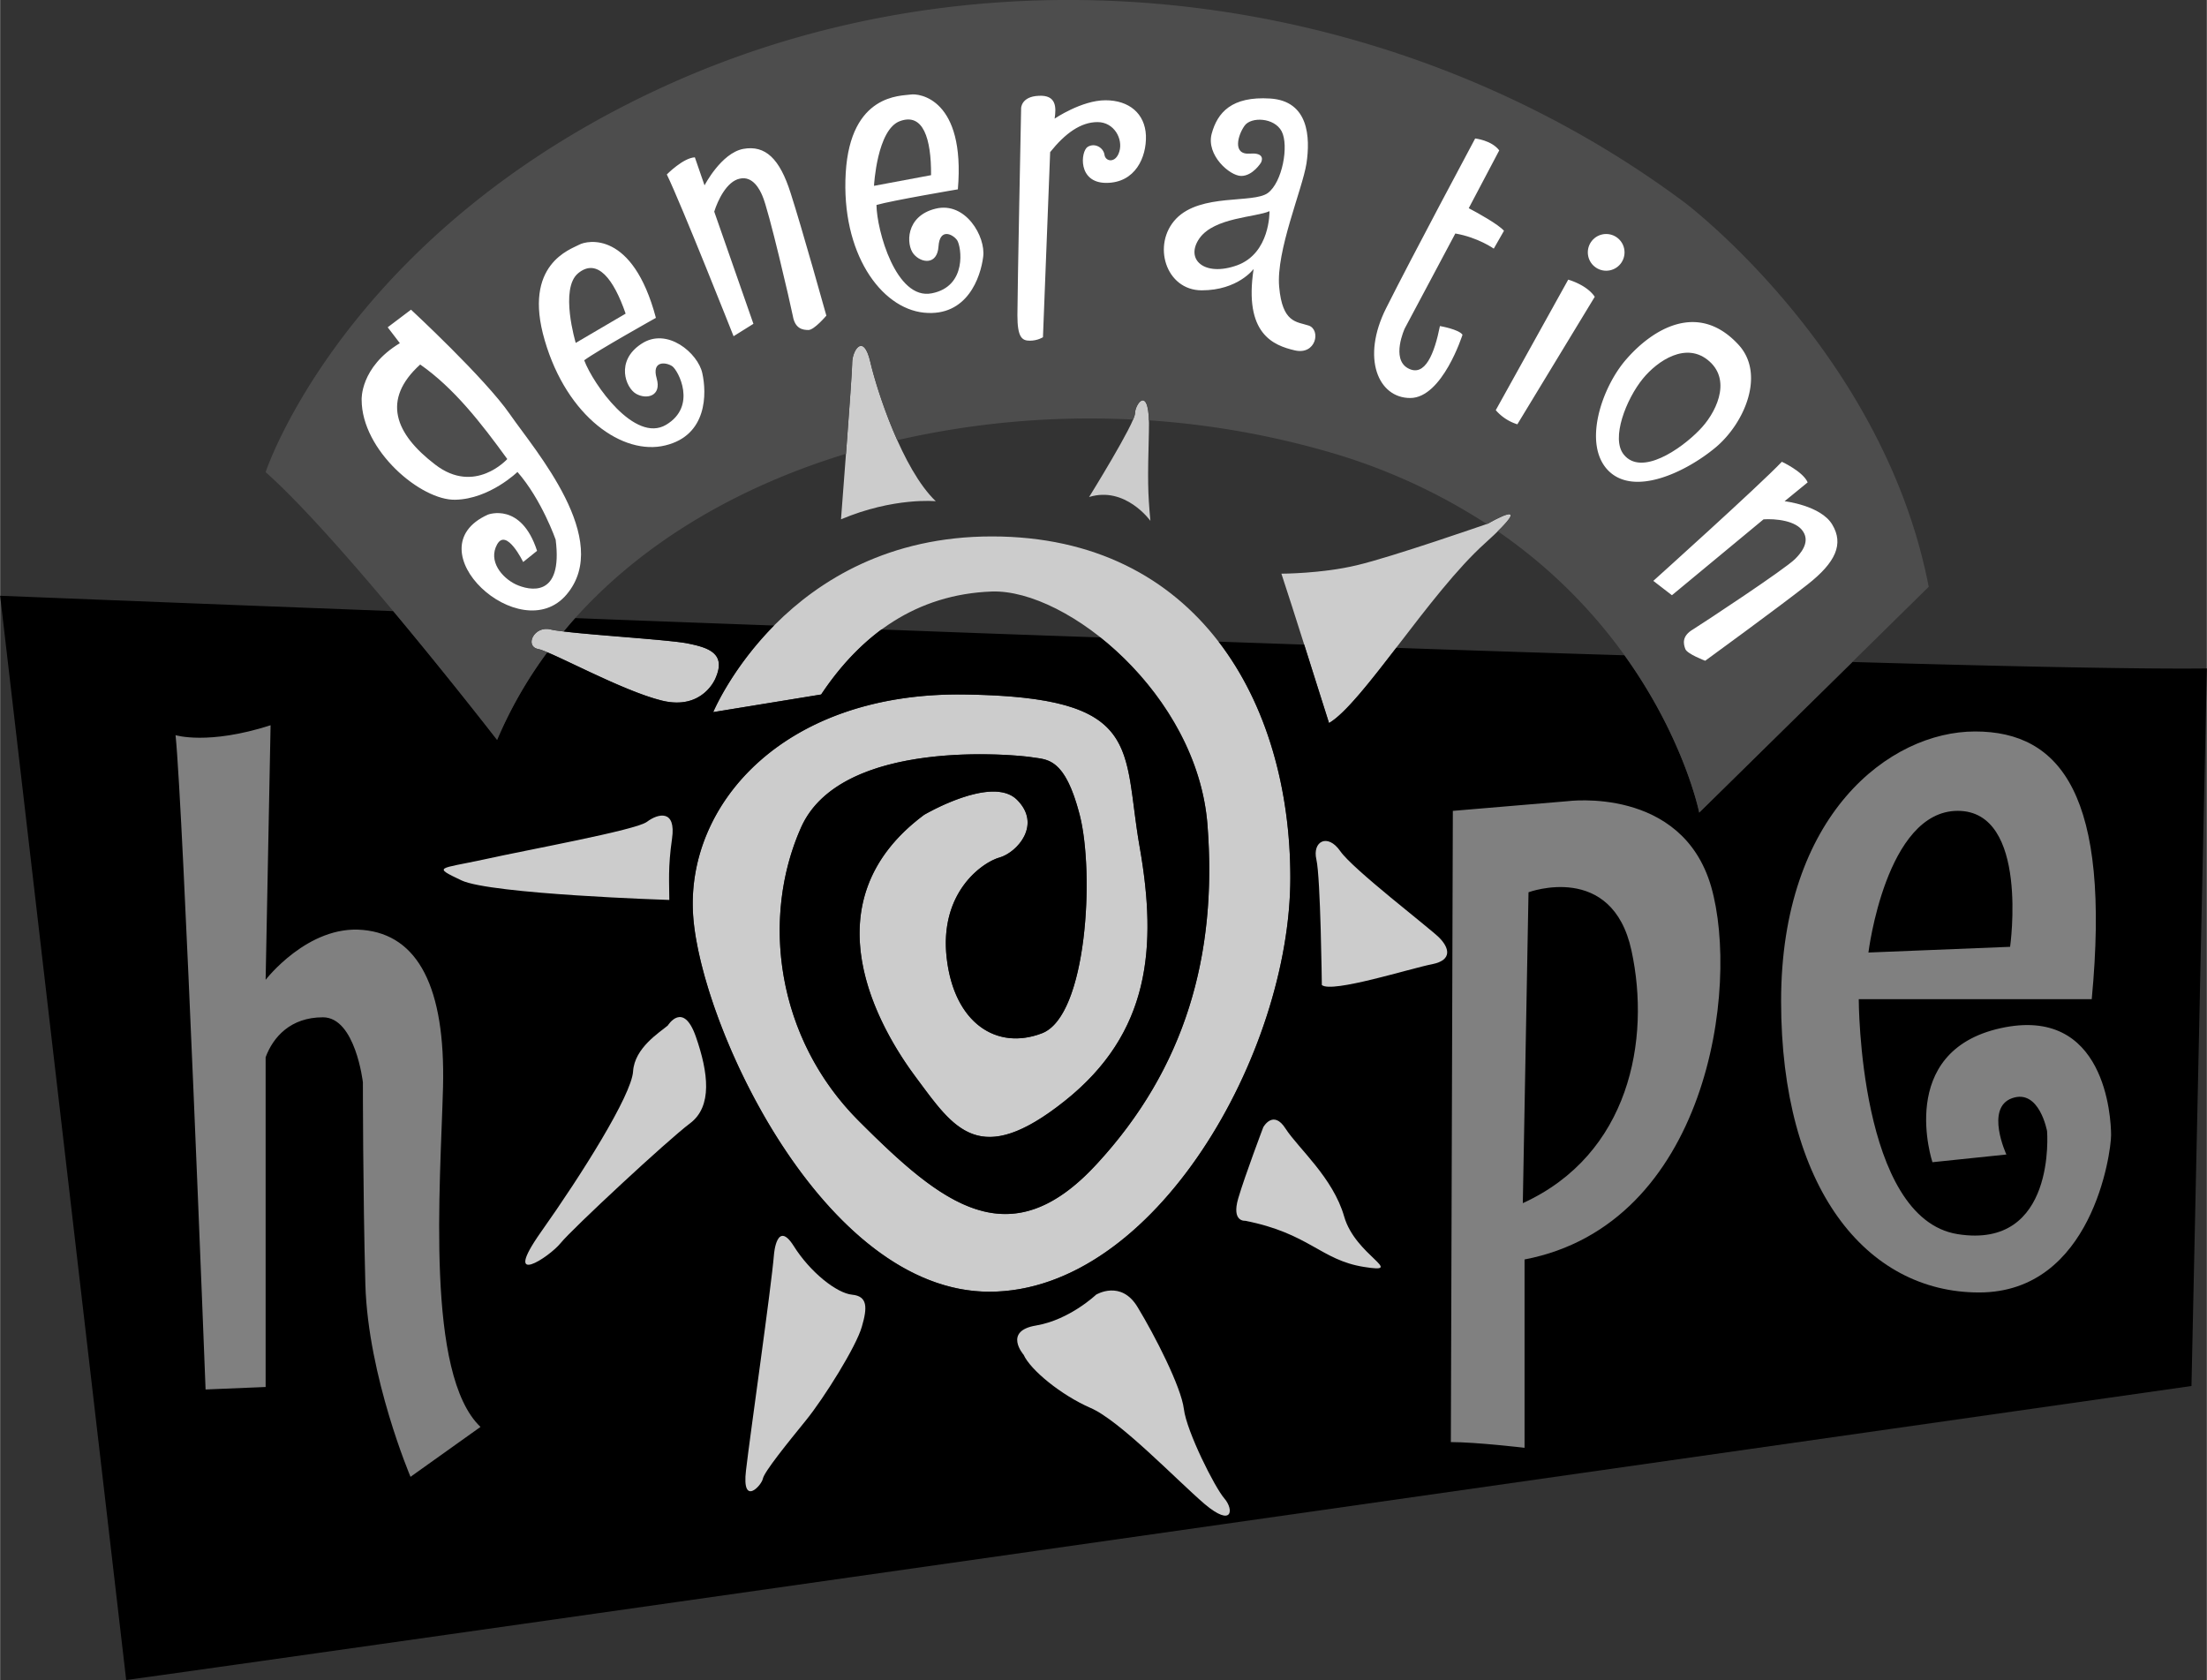 <svg xmlns="http://www.w3.org/2000/svg" width="2500" height="1903" viewBox="0 0 80.046 60.939"><rect x="0" y="0" width="80.046" height="60.939" fill="#333333" stroke="none"/><path d="M24.273 32.644s-6.48-.207-7.542-.711c-1.062-.504-.811-.405.81-.756 1.62-.36 5.517-1.062 5.922-1.368.405-.306 1.062-.459.909.612-.153 1.061-.099 1.611-.099 2.223zM24.219 37.198s.558-.909 1.017.405.603 2.529-.207 3.141c-.81.603-4.293 3.843-4.698 4.347-.405.504-2.178 1.674-.711-.405 1.467-2.07 3.285-4.959 3.339-5.823.054-.856.963-1.413 1.26-1.665zM28.071 45.496s.099-1.269.711-.306c.603.963 1.566 1.719 2.124 1.773.558.054.558.459.351 1.161-.198.711-1.368 2.583-2.025 3.393-.657.81-1.521 1.872-1.566 2.124-.054.252-.765 1.017-.612-.297.153-1.323.918-6.634 1.017-7.848zM37.125 49.141s-.756-.864.459-1.062c1.215-.207 2.169-1.116 2.169-1.116s.909-.558 1.512.459c.612 1.008 1.575 2.88 1.674 3.69.099.81 1.116 2.835 1.467 3.24s.306 1.062-.711.207c-1.008-.864-3.087-3.042-4.149-3.492-1.053-.46-2.169-1.368-2.421-1.926zM45.162 44.281s-.504.054-.252-.811c.252-.854.909-2.583.909-2.583s.36-.657.81.054c.459.711 1.719 1.773 2.124 3.186.405 1.422 2.277 2.079.711 1.827-1.566-.251-1.971-1.214-4.302-1.673zM47.943 35.73s-.045-3.897-.198-4.554c-.153-.657.405-.963.864-.306.45.657 3.231 2.781 3.591 3.141.351.352.504.811-.252.963-.765.145-3.645 1.063-4.005.756z"/><path d="M48.204 26.227s-1.467-4.653-1.728-5.418c0 0 1.467 0 2.736-.306 1.27-.297 4.761-1.512 4.761-1.512s1.917-1.116-.108.711c-2.025 1.818-4.446 5.814-5.661 6.525zM41.724 18.892s-.909-1.269-2.223-.864c0 0 1.665-2.683 1.665-3.033 0-.36.558-1.116.504.657-.045 1.764-.045 2.169.054 3.24zM33.939 18.181s-1.521-.153-3.438.657c0 0 .405-5.211.405-5.67 0-.45.405-1.116.657-.045.252 1.062 1.161 3.897 2.376 5.058zM25.947 24.606s-.459 1.161-1.926.81c-1.467-.351-3.996-1.773-4.5-1.872-.513-.099-.153-.864.45-.711.612.153 4.203.351 4.959.504.765.154 1.422.361 1.017 1.269zM29.781 25.191l-3.915.639s2.637-6.372 10.107-6.372c7.461 0 10.827 6.012 10.827 12.375 0 6.372-4.914 15.021-10.917 15.021-6.012 0-10.476-9.648-10.746-13.653-.27-4.014 3.276-8.1 9.837-8.01 6.543.09 5.724 1.917 6.363 5.544.639 3.645.369 6.741-2.718 9.198-3.096 2.466-4.014 1.008-5.373-.819-1.368-1.818-4.014-6.372.27-9.558 0 0 2.457-1.449 3.366-.549.918.909 0 1.917-.63 2.097-.639.18-2.187 1.278-1.917 3.645.271 2.367 1.818 3.366 3.465 2.727 1.629-.639 1.899-5.823 1.359-7.92-.54-2.088-1.179-1.998-1.728-2.088-.549-.09-6.921-.729-8.379 2.547s-.909 7.641 2.097 10.647c3.006 3.006 5.463 5.013 8.64 1.548 3.186-3.456 4.374-7.551 4.005-12.294-.36-4.725-5.085-8.55-7.821-8.46-2.727.1-4.734 1.548-6.192 3.735z" fill="#ccc"/><path d="M0 21.61s5.778.233 14.265.558a196.67 196.67 0 0 1 3.762 4.671 15.56 15.56 0 0 1 1.818-3.177c.873.36 2.916 1.449 4.176 1.755 1.467.351 1.926-.81 1.926-.81.405-.909-.252-1.116-1.017-1.269-.639-.126-3.321-.288-4.491-.432.135-.162.27-.324.414-.486 2.313.09 4.725.18 7.218.27-1.557 1.584-2.205 3.141-2.205 3.141l3.915-.639c.621-.936 1.35-1.737 2.187-2.358 2.619.099 5.283.198 7.938.288 1.944 1.548 3.672 4.023 3.888 6.795.369 4.743-.819 8.838-4.005 12.294-3.177 3.465-5.634 1.458-8.64-1.548-3.006-3.006-3.555-7.371-2.097-10.647s7.83-2.637 8.379-2.547c.549.09 1.188 0 1.728 2.088.54 2.097.27 7.281-1.359 7.92-1.647.639-3.195-.36-3.465-2.727s1.278-3.465 1.917-3.645c.63-.18 1.548-1.188.63-2.097-.909-.9-3.366.549-3.366.549-4.284 3.186-1.638 7.74-.27 9.558 1.359 1.827 2.277 3.285 5.373.819 3.087-2.457 3.357-5.553 2.718-9.198-.639-3.627.18-5.454-6.363-5.544-6.561-.09-10.107 3.996-9.837 8.01.27 4.005 4.734 13.653 10.746 13.653 6.003 0 10.917-8.649 10.917-15.021 0-3.168-.837-6.264-2.601-8.559l3.105.108c.441 1.404.9 2.844.9 2.844.585-.342 1.458-1.458 2.439-2.727 2.844.099 5.625.189 8.28.27 2.178 3.033 2.709 5.706 2.709 5.706l5.562-5.463c5.958.171 10.602.261 12.852.234l-.558 26.028S10.665 60.103 4.572 60.94L0 21.61z"/><path d="M18.027 26.838s-5.625-7.263-8.397-9.711c0 0 2.907-8.856 14.805-14.148C36.333-2.304 50.733-.387 61.101 7.344c0 0 7.209 5.418 8.856 13.941l-8.325 8.19s-1.197-5.994-7.308-10.206c1.233-1.206-.351-.279-.351-.279s-.018 0-.045.018a21.403 21.403 0 0 0-5.508-2.547 31.116 31.116 0 0 0-6.75-1.215c-.036-1.242-.504-.576-.504-.252a.833.833 0 0 1-.072.225 31.25 31.25 0 0 0-8.55.747c-.495-1.098-.846-2.25-.98-2.844-.252-1.071-.657-.405-.657.045 0 .243-.117 1.854-.225 3.294-4.077 1.242-7.704 3.393-10.242 6.444-.216-.027-.378-.045-.468-.072-.603-.153-.963.612-.45.711.072.009.18.054.324.117a15.543 15.543 0 0 0-1.819 3.177z" fill="#4d4d4d"/><path d="M58.338 17.074c-.945-.954-.243-3.024.648-4.041.954-1.098 2.61-2.124 4.077-.522.972 1.062.216 2.844-.846 3.727-1.062.881-2.934 1.781-3.879.836zM55.035 15.391a1.706 1.706 0 0 1-.783-.513l2.628-4.734s.666.18.963.621l-2.808 4.626z" fill="#fff"/><circle cx="58.257" cy="9.154" r=".666" fill="#fff"/><path d="M52.227 11.827s.684.117.819.315c0 0-.729 2.295-1.898 2.295-1.161 0-1.782-1.449-.873-3.258.909-1.817 3.23-6.156 3.23-6.156s.594.063.873.432l-1.106 2.097c.359.189 1.071.585 1.278.819l-.37.648s-.567-.405-1.395-.549l-1.836 3.447s-.504 1.098.117 1.44c.622.342.963-.541 1.161-1.53zM45.738 5.896s-.297.486-.72.486c-.414 0-1.278-.756-1.071-1.53.207-.765.72-1.368 2.124-1.278 1.395.09 1.458 1.404 1.314 2.358-.153.954-1.107 3.168-.99 4.473.117 1.313.63 1.26 1.071 1.404.45.153.27 1.08-.504.9-.773-.18-1.854-.594-1.494-2.952 0 0-.567.774-1.881.774-1.313 0-1.818-1.674-.927-2.601.9-.927 2.781-.54 3.321-.927.531-.387.773-1.728.504-2.241-.27-.504-1.107-.531-1.341-.207-.243.333-.459 1.062.18 1.017.45-.036.495.153.414.324zM38.088 5.518l-.261 6.714s-.189.126-.477.126-.45-.126-.45-.927.135-7.506.135-7.506 0-.423.639-.45c.639-.036.639.414.576.828 0 0 .981-.666 1.845-.666.855 0 1.431.478 1.467 1.278.026.792-.387 1.719-1.44 1.719-1.044 0-.927-1.143-.675-1.305.261-.162.576.027.612.288.036.252.414.315.54-.126.135-.45-.189-1.062-.792-1.062-.612-.001-1.179.413-1.719 1.089zM60.642 21.591l-.675-.521s3.834-3.447 4.662-4.32c0 0 .765.351.937.747l-.837.684s1.314.153 1.728.846c.423.702.135 1.368-.9 2.178-1.026.81-3.708 2.763-3.708 2.763s-.648-.243-.72-.423c-.072-.189-.135-.468.271-.711.405-.252 3.339-2.187 3.708-2.556.171-.171.558-.585.297-.99-.252-.414-1.026-.477-1.44-.45l-3.323 2.753zM27.324 11.746l-.72.45s-1.899-4.797-2.421-5.868c0 0 .594-.603 1.017-.621l.351 1.017s.603-1.17 1.404-1.323c.801-.145 1.323.351 1.719 1.602.405 1.251 1.296 4.446 1.296 4.446s-.441.521-.648.521c-.198 0-.486-.036-.567-.504-.09-.459-.882-3.879-1.106-4.365-.09-.216-.342-.729-.819-.621-.477.099-.801.792-.927 1.197l1.421 4.069zM34.74 6.868s-2.394.405-2.952.567c.009.918.711 3.465 2.007 3.204 1.296-.252 1.071-1.701.918-1.926-.153-.216-.63-.459-.675.225s-.621.612-.9.279-.306-1.378.792-1.647c1.089-.271 1.827 1.017 1.728 1.746-.09.729-.576 2.187-2.151 2.025-1.566-.162-3.006-2.169-2.835-5.067.171-2.889 2.025-2.79 2.35-2.844.314-.055 1.997.153 1.718 3.438zM23.787 11.53s-2.124 1.188-2.601 1.539c.324.864 1.836 3.015 2.97 2.34 1.134-.675.441-1.971.225-2.124-.225-.153-.756-.216-.566.441.188.648-.369.774-.747.558s-.756-1.188.188-1.809c.937-.63 2.062.342 2.214 1.062.162.72.189 2.25-1.341 2.619-1.53.378-3.563-1.026-4.374-3.807-.819-2.781.963-3.312 1.251-3.474.279-.153 1.935-.532 2.781 2.655zM18.765 17.119s-1.008.981-2.25 1.008c-1.242.036-3.402-1.782-3.402-3.627 0 0-.063-1.179 1.386-2.052l-.441-.576.846-.639s2.691 2.493 3.591 3.798c.909 1.313 3.735 4.545 2.052 6.534-1.674 1.98-5.616-1.656-2.853-2.898 0 0 1.206-.468 1.782 1.314l-.504.405s-.603-1.251-.945-.639c-.333.603.171 1.206.675 1.449.504.234 1.719.504 1.449-1.62 0 0-.504-1.45-1.386-2.457z" fill="#fff"/><path d="M58.896 16.489c-.478-.585.09-2.016.692-2.754.522-.64 1.584-1.377 2.421-.621.81.729.207 1.908-.378 2.493-.665.684-2.096 1.674-2.735.882zM33.768 6.354l-2.07.387s.108-2.052.945-2.349c.837-.306 1.134.63 1.125 1.962zM22.689 11.376l-1.81 1.062s-.594-1.971.09-2.529c.694-.567 1.288.216 1.72 1.467zM18.396 16.651s-1.179 1.313-2.619.198c-1.449-1.107-1.953-2.349-.54-3.627 1.224.855 2.205 2.114 3.159 3.429zM46.044 7.66c0 .027.027 1.521-1.17 1.962-1.197.432-1.908-.216-1.368-.981.54-.757 2.043-.757 2.538-.981z" fill="#4d4d4d"/><path d="M24.273 32.644s-6.48-.207-7.542-.711c-1.062-.504-.811-.405.81-.756 1.62-.36 5.517-1.062 5.922-1.368.405-.306 1.062-.459.909.612-.153 1.061-.099 1.611-.099 2.223zM24.219 37.198s.558-.909 1.017.405.603 2.529-.207 3.141c-.81.603-4.293 3.843-4.698 4.347-.405.504-2.178 1.674-.711-.405 1.467-2.07 3.285-4.959 3.339-5.823.054-.856.963-1.413 1.26-1.665zM28.071 45.496s.099-1.269.711-.306c.603.963 1.566 1.719 2.124 1.773.558.054.558.459.351 1.161-.198.711-1.368 2.583-2.025 3.393-.657.81-1.521 1.872-1.566 2.124-.054.252-.765 1.017-.612-.297.153-1.323.918-6.634 1.017-7.848zM37.125 49.141s-.756-.864.459-1.062c1.215-.207 2.169-1.116 2.169-1.116s.909-.558 1.512.459c.612 1.008 1.575 2.88 1.674 3.69.099.81 1.116 2.835 1.467 3.24s.306 1.062-.711.207c-1.008-.864-3.087-3.042-4.149-3.492-1.053-.46-2.169-1.368-2.421-1.926zM45.162 44.281s-.504.054-.252-.811c.252-.854.909-2.583.909-2.583s.36-.657.81.054c.459.711 1.719 1.773 2.124 3.186.405 1.422 2.277 2.079.711 1.827-1.566-.251-1.971-1.214-4.302-1.673zM47.943 35.73s-.045-3.897-.198-4.554c-.153-.657.405-.963.864-.306.45.657 3.231 2.781 3.591 3.141.351.352.504.811-.252.963-.765.145-3.645 1.063-4.005.756z" fill="#ccc"/><path d="M75.87 36.244h-8.451s0 7.956 3.591 8.523c3.591.567 3.24-3.735 3.24-3.735s-.279-1.548-1.269-1.197c-.99.351-.207 2.043-.207 2.043l-2.682.279s-1.341-4.014 2.466-4.86c3.807-.846 4.014 3.24 4.014 3.879 0 .63-.684 5.706-4.788 5.706s-7.182-3.807-7.182-10.566c0-6.768 3.942-9.783 7.038-9.783 3.105 0 4.932 2.321 4.23 9.711zM55.296 45.685v6.831s-1.755-.207-2.673-.207l.072-22.896 4.158-.351s4.149-.558 5.211 3.096c1.053 3.663-.144 12.258-6.768 13.527zM6.363 26.667s1.179.369 3.447-.36l-.18 9.234s1.539-1.998 3.528-1.809c1.998.18 2.997 2.079 2.907 5.706-.099 3.627-.639 10.422 1.359 12.321l-2.538 1.81s-1.539-3.618-1.638-6.976c-.09-3.348-.09-7.335-.09-7.335s-.27-2.357-1.449-2.357-1.809.72-2.079 1.449v11.961l-2.178.09s-.81-21.025-1.089-23.734z" fill="gray"/><path d="M72.909 34.344l-5.139.207s.63-5.139 3.24-5.139c2.601.001 1.899 4.932 1.899 4.932zM55.233 43.642l.207-11.277s3.033-1.125 3.735 2.115c.702 3.239-.072 7.397-3.942 9.162z"/></svg>